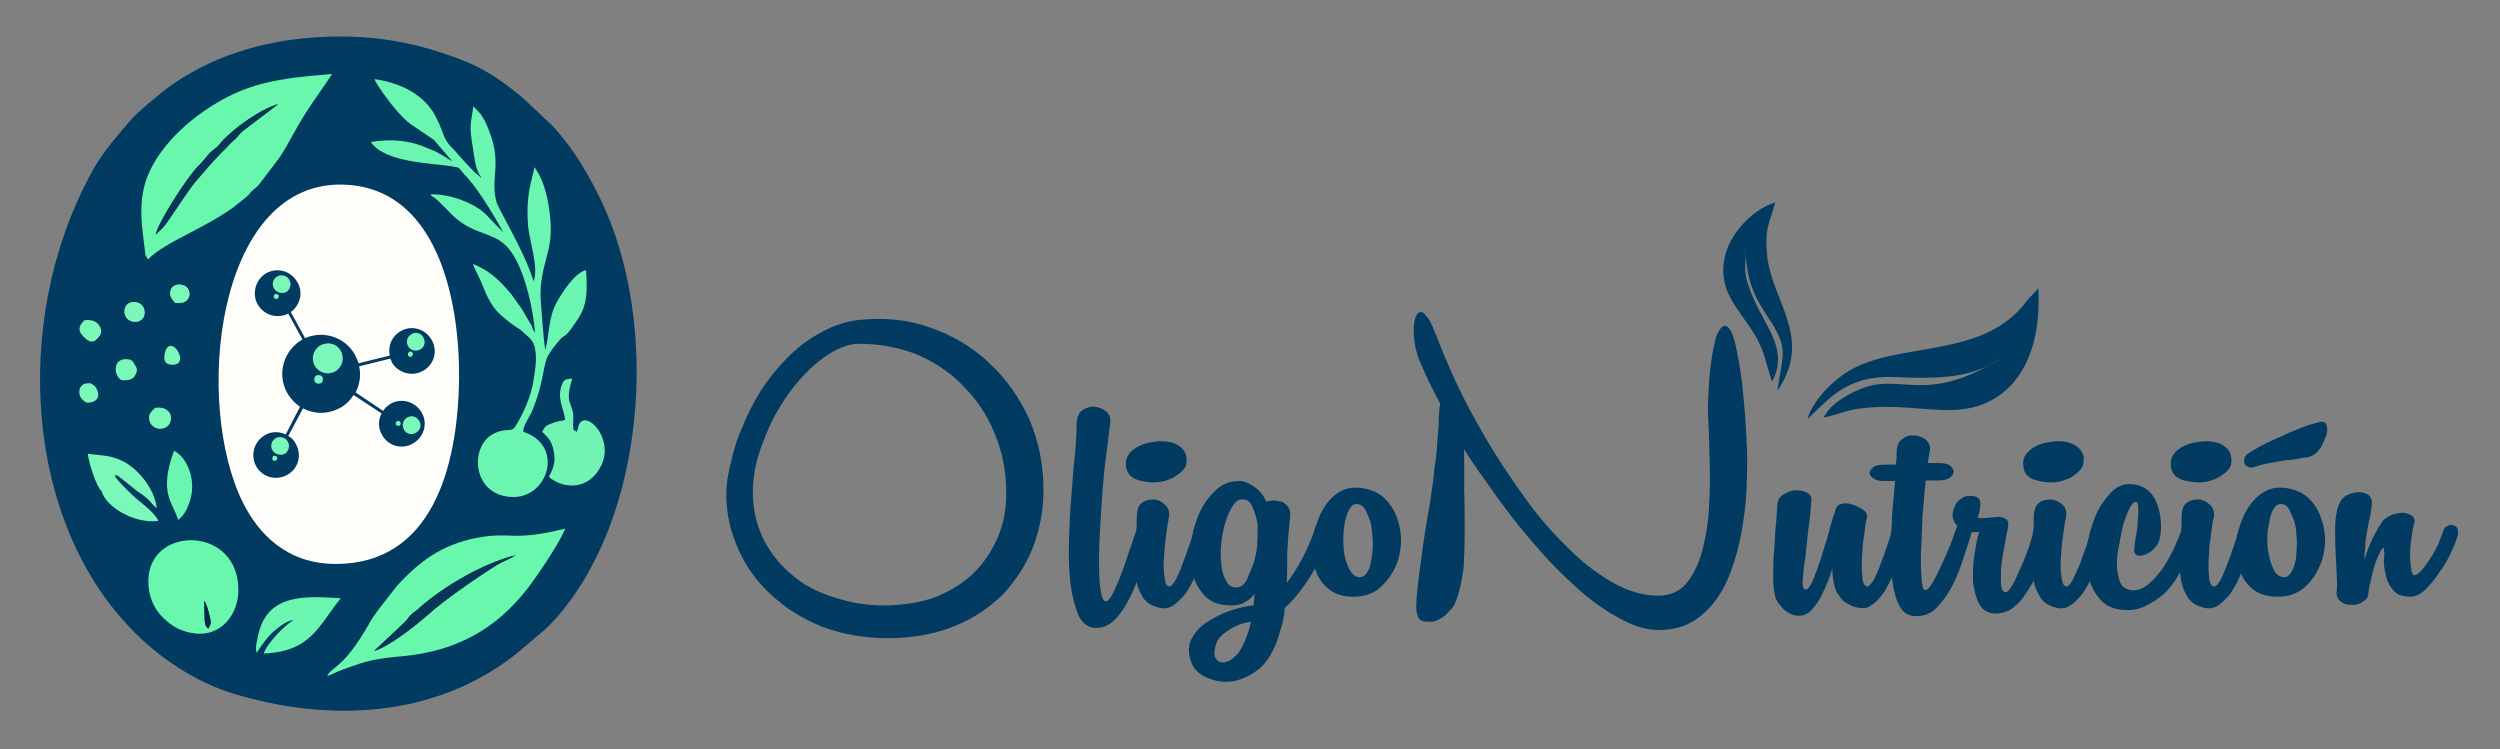 <svg xmlns="http://www.w3.org/2000/svg" fill="none" viewBox="0 0 257 77" height="77" width="257">
<rect x="0" y="0" width="257" height="77" fill="#808080" stroke="none"/>
<g clip-path="url(#clip0_1770_3156)">
<path fill="#013B61" d="M31.364 3.921C25.807 4.447 20.618 6.342 16.634 9.5C15.69 10.289 14.222 11.447 13.436 12.342C11.758 14.342 10.396 15.763 9.085 18.342C1.274 33.184 2.532 53.763 13.855 65.026C16.581 67.763 20.093 70.079 23.92 71.289C33.828 74.289 44.574 73.816 52.909 67.342L56.159 64.605C65.962 54.868 68.006 34.921 62.292 21.71C61.087 18.974 59.619 16.342 57.784 14.079C57.365 13.553 57.155 13.342 56.788 12.921L53.643 9.974C51.074 7.868 49.292 6.71 45.78 5.553C41.114 3.974 36.711 3.447 31.364 3.921Z" clip-rule="evenodd" fill-rule="evenodd"></path>
<path fill="#013B61" d="M15.218 26.658L15.008 26.342C15.008 26.307 14.991 26.272 14.956 26.237L14.746 24.553C14.275 21.026 14.432 18.553 16.581 15.605C17.734 14.026 19.202 12.658 20.932 11.447C25.178 8.5 28.428 8.079 34.142 7.605C32.937 9.447 31.521 11.289 30.368 13.395C29.844 14.342 29.11 15.71 28.586 16.395L26.541 19.079C25.335 20.079 25.86 19.816 25.335 20.237L24.025 21.289C20.827 23.605 17.053 24.816 15.218 26.658ZM49.135 17.974L49.449 18.289V18.237C49.449 18.184 49.292 17.921 49.239 17.868C48.82 17.026 48.768 16.131 48.61 15.184C48.243 12.974 48.348 12.974 48.663 10.921L49.397 11.71C49.659 12.132 49.764 12.237 49.973 12.71C51.808 16.763 50.34 18.026 51.022 20.71C51.179 21.447 53.905 25.763 54.849 28.921C55.425 27.553 54.377 24.605 54.272 23.079C54.115 20.553 54.377 19.5 54.953 17.184L55.215 17.605C55.844 18.553 56.264 20.131 56.421 21.289C56.683 22.974 56.736 24.5 56.264 26.131C55.844 27.763 55.478 29.079 55.582 30.816C55.687 32.184 55.845 34.658 56.054 35.974C56.526 34.289 56.316 32.711 57.26 31.026C57.941 29.816 59.147 28.026 60.248 27.763C60.353 29.605 60.458 31.184 59.462 32.711C57.889 35.132 58.151 34.184 57.47 35.026C57.26 35.289 57.05 35.5 56.788 35.868C56.212 36.711 56.212 36.711 55.949 37.816C55.635 39.5 55.32 40.816 54.639 42.395C54.324 43.079 53.748 43.763 53.8 44.395C58.256 45.816 56.212 51.816 52.018 51.026C48.61 50.447 48.401 46.132 50.445 44.763C51.965 43.816 52.49 44.553 52.961 43.868C53.8 42.5 54.586 40.816 54.849 39.079C55.006 38.079 55.215 36.974 55.006 35.868C54.849 34.868 54.219 34.605 53.538 33.921C52.647 33.395 52.175 32.974 51.494 32.395C50.55 31.553 50.026 30.447 49.554 29.184C49.239 28.447 48.768 27.605 48.61 27.131C49.135 27.342 49.659 27.605 50.131 27.921C51.127 28.605 51.808 29.342 52.594 30.289L53.643 31.763L54.691 33.553C54.691 33.658 54.744 33.711 54.796 33.868L55.006 34.237C54.796 31.553 53.748 26.605 51.756 25.026C51.231 24.553 50.498 24.289 49.711 23.974C46.723 22.974 46.304 21.658 44.679 20.342C44.312 20.026 44.522 20.395 44.26 19.974C46.304 19.921 49.03 20.921 50.236 22.342L51.703 23.868C51.284 22.921 49.135 19.447 48.243 18.5C48.034 18.184 47.824 18.079 47.51 17.658C47.09 17.131 47.195 17.237 46.304 17.079C44.522 16.763 39.594 16.763 38.126 14.605C39.594 14.342 41.272 14.342 42.844 14.816C43.368 14.974 44.207 15.342 44.731 15.553C45.465 15.921 45.885 16.237 46.514 16.605L44.626 14.395L42.215 12.763C41.272 12.079 40.013 10.5 39.332 9.5C39.017 9.026 38.703 8.658 38.493 8.132C41.114 8.5 43.683 9.71 44.836 12.079C45.78 13.921 45.413 14.184 46.671 15.395C47.038 15.816 48.873 17.921 49.135 17.974ZM9.609 27.026C9.924 26.71 10.029 26.395 10.71 26.5C11.129 26.553 11.444 26.921 11.654 27.289C11.601 29.131 9.557 28.763 9.609 27.026Z" clip-rule="evenodd" fill-rule="evenodd"></path>
<path fill="#7AF7B9" d="M12.807 32.132C12.702 30.658 14.746 30.763 14.851 31.974C15.008 33.447 12.912 33.395 12.807 32.132ZM9.766 35.026C9.504 35.132 9.609 35.132 9.19 35.079L8.928 34.921C8.089 34.237 7.879 33.711 8.666 32.921C9.504 32.816 10.028 33.079 10.291 33.605C10.658 34.342 10.081 34.711 9.766 35.026ZM13.383 36.974L13.646 37.132C13.855 37.605 14.327 37.868 13.908 38.553C13.698 39.026 13.174 39.132 12.492 39.079C11.601 38.605 11.549 36.553 13.383 36.974Z" clip-rule="evenodd" fill-rule="evenodd"></path>
<path fill="#013B61" d="M59.304 44.395L59.357 44.184C59.357 44.184 59.409 44.132 59.409 44.079C59.462 43.921 59.409 43.868 59.514 43.658C60.248 42.079 63.078 44.974 61.873 47.711C60.72 50.342 58.046 50.395 56.421 49.026C56.788 48.289 57.155 47.658 56.945 46.5C56.84 45.868 56.631 45.289 56.211 44.868L55.74 44.395C56.002 43.868 56.106 43.763 56.631 43.553C57.26 43.289 57.836 43.237 57.889 43.237C57.889 43.237 57.941 43.184 57.994 43.184C58.029 43.184 58.064 43.167 58.099 43.132C57.941 41.921 57.207 40.921 57.784 39.5C57.994 38.974 58.151 38.974 58.832 38.921C57.941 41.763 58.99 41.237 58.937 43.132C58.937 43.342 58.885 43.816 58.937 43.974C59.042 44.5 58.832 44.026 59.304 44.395ZM34.928 18.974C44.993 18.974 47.247 30.921 47.195 38.816C47.09 48.342 44.259 57.974 34.509 57.974C29.529 57.974 26.593 54.921 24.968 51.658C19.936 41.553 22.138 19.026 34.928 18.974Z" clip-rule="evenodd" fill-rule="evenodd"></path>
<path fill="#7AF7B9" d="M9.295 39.395L9.714 39.658C10.448 40.553 10.133 41.447 8.875 41.395C8.404 41.079 8.037 40.816 8.194 39.921C8.508 39.5 8.561 39.395 9.295 39.395ZM15.952 41.921C17.892 41.658 17.997 43.658 16.843 44.026C16.162 44.237 15.638 43.868 15.428 43.447C15.114 42.605 15.533 42.342 15.952 41.921Z" clip-rule="evenodd" fill-rule="evenodd"></path>
<path fill="#013B61" d="M12.912 47.553C13.488 47.921 13.803 48.184 14.17 48.553C15.113 49.5 15.952 50.816 16.109 52.237C15.375 51.658 15.638 51.5 14.117 50.5L12.073 48.868C11.863 48.974 11.653 48.605 11.916 49.132C12.545 49.868 13.436 50.763 14.117 51.342C14.694 51.816 16.057 52.868 16.267 53.553C13.646 53.868 10.815 51.974 10.448 50.5C9.871 49.974 9.137 47.605 9.032 46.658C10.762 46.868 11.391 46.763 12.912 47.553ZM17.892 46.342C19.202 46.974 20.355 49.447 19.412 51.816C19.202 52.447 18.835 53.079 18.311 53.447C17.787 51.658 16.267 50.711 17.892 46.342ZM33.566 69.5C34.195 68.395 35.295 68.763 37.916 64.079C38.179 63.658 38.598 63.026 38.913 62.658L40.8 60.237C43.106 57.658 45.413 55.974 48.977 55.289C52.647 54.605 52.489 55.711 58.099 54.342C57.574 55.763 55.268 59.132 54.272 60.447C51.022 64.658 46.933 66.921 41.429 67.447C38.598 67.71 37.812 67.868 35.243 68.816C34.614 69.026 34.195 69.289 33.566 69.5Z" clip-rule="evenodd" fill-rule="evenodd"></path>
<path fill="#013B61" d="M15.271 60.237C14.746 54.079 24.235 53.816 24.497 60.342C24.654 63.132 22.662 65.605 19.779 65.079C18.73 64.921 17.787 64.447 17.053 63.763C16.109 62.974 15.376 61.763 15.271 60.237Z" clip-rule="evenodd" fill-rule="evenodd"></path>
<path fill="#7AF7B9" d="M17.997 31.132C17.734 30.763 17.315 30.447 17.577 29.763C17.734 29.342 18.259 29.132 18.888 29.342C19.779 29.658 19.779 31.395 17.997 31.132Z" clip-rule="evenodd" fill-rule="evenodd"></path>
<path fill="#013B61" d="M27.118 67.184C27.38 66.237 29.267 64.237 30.158 63.763C29.424 63.763 28.428 64.658 28.009 65.026C27.537 65.447 26.751 66.447 26.436 67.079C26.436 67.079 26.279 67.079 26.331 66.447C26.331 66.237 26.436 65.816 26.489 65.553C27.328 60.921 31.416 61.289 35.033 61.5C32.727 64.342 31.993 66.974 27.118 67.184Z" clip-rule="evenodd" fill-rule="evenodd"></path>
<path fill="#FEFDF9" d="M34.928 18.974C22.138 19.026 19.936 41.553 24.968 51.658C26.593 54.921 29.529 57.974 34.509 57.974C44.259 57.974 47.09 48.342 47.195 38.816C47.247 30.921 44.993 18.974 34.928 18.974Z" clip-rule="evenodd" fill-rule="evenodd"></path>
<path fill="#69F7AE" d="M15.218 26.658C17.053 24.816 20.827 23.605 24.025 21.289L25.335 20.237C25.86 19.816 25.335 20.079 26.541 19.079L28.586 16.395C29.11 15.71 29.844 14.342 30.368 13.395C31.521 11.289 32.937 9.447 34.142 7.605C28.428 8.079 25.178 8.5 20.932 11.447C19.202 12.658 17.734 14.026 16.581 15.605C14.432 18.553 14.275 21.026 14.746 24.553L14.956 26.237C14.991 26.272 15.008 26.307 15.008 26.342L15.218 26.658ZM16.005 24.131C16.267 22.816 19.202 18.289 20.355 17.131C21.037 16.5 21.247 15.974 21.876 15.447C22.243 15.184 22.452 15.026 22.714 14.658C23.92 13.237 26.856 11.184 28.586 10.71L24.916 13.5C24.654 13.71 24.444 14.079 24.182 14.289C23.868 14.605 23.658 14.763 23.343 15.132L22.714 15.763C21.509 16.974 21.089 17.605 20.198 18.553C19.307 19.605 17.367 22.71 16.843 23.289C16.529 23.658 16.267 23.816 16.005 24.131ZM33.618 69.5C34.195 69.342 34.614 69.026 35.295 68.816C37.812 67.868 38.65 67.71 41.481 67.447C46.933 66.921 51.022 64.658 54.272 60.447C55.268 59.132 57.574 55.763 58.099 54.342C52.542 55.711 52.699 54.605 49.03 55.289C45.465 55.974 43.159 57.658 40.8 60.237L38.913 62.658C38.65 63.026 38.179 63.658 37.969 64.079C35.295 68.763 34.247 68.395 33.618 69.5ZM38.493 66.921L41.586 63.974C42.005 63.605 42.005 63.447 42.32 63.132C42.634 62.868 42.844 62.816 43.159 62.447C45.517 60.395 49.554 57.921 53.014 57.079C52.542 57.395 51.756 57.711 51.074 58.079C48.977 59.395 45.622 61.711 43.945 63.237C42.634 64.395 40.013 66.447 38.493 66.921Z" clip-rule="evenodd" fill-rule="evenodd"></path>
<path fill="#69F7AE" d="M15.271 60.237C15.376 61.763 16.109 62.974 17.053 63.763C17.787 64.447 18.73 64.921 19.779 65.079C22.662 65.605 24.654 63.132 24.497 60.342C24.235 53.816 14.746 54.079 15.271 60.237ZM20.985 61.763C21.247 62.079 21.404 62.763 21.509 63.184C21.666 63.816 21.771 64.132 21.404 64.605C20.88 64.29 21.089 63.289 20.985 61.763Z" clip-rule="evenodd" fill-rule="evenodd"></path>
<path fill="#6AF6B1" d="M52.961 43.868C52.49 44.553 51.965 43.816 50.445 44.763C48.401 46.132 48.61 50.447 52.018 51.026C56.212 51.816 58.256 45.816 53.8 44.395C53.748 43.763 54.324 43.079 54.639 42.395C55.32 40.816 55.635 39.5 55.949 37.816C56.212 36.711 56.212 36.711 56.788 35.868C57.05 35.5 57.26 35.289 57.47 35.026C58.151 34.184 57.889 35.132 59.462 32.711C60.458 31.184 60.353 29.605 60.248 27.763C59.147 28.026 57.941 29.816 57.26 31.026C56.316 32.711 56.526 34.289 56.054 35.974C55.845 34.658 55.687 32.184 55.583 30.816C55.478 29.079 55.844 27.763 56.264 26.132C56.736 24.5 56.683 22.974 56.421 21.29C56.264 20.132 55.844 18.553 55.215 17.605L54.953 17.184C54.377 19.5 54.115 20.553 54.272 23.079C54.377 24.605 55.425 27.553 54.849 28.921C53.905 25.763 51.179 21.447 51.022 20.71C50.34 18.026 51.808 16.763 49.973 12.71C49.764 12.237 49.659 12.132 49.397 11.71L48.663 10.921C48.348 12.974 48.243 12.974 48.61 15.184C48.768 16.132 48.82 17.026 49.239 17.868C49.292 17.921 49.449 18.184 49.449 18.237V18.29L49.135 17.974C48.873 17.921 47.038 15.816 46.671 15.395C45.413 14.184 45.78 13.921 44.836 12.079C43.683 9.711 41.114 8.5 38.493 8.132C38.703 8.658 39.017 9.026 39.332 9.5C40.013 10.5 41.272 12.079 42.215 12.763L44.626 14.395L46.514 16.605C45.885 16.237 45.465 15.921 44.731 15.553C44.207 15.342 43.368 14.974 42.844 14.816C41.272 14.342 39.594 14.342 38.126 14.605C39.594 16.763 44.522 16.763 46.304 17.079C47.195 17.237 47.09 17.132 47.51 17.658C47.824 18.079 48.034 18.184 48.243 18.5C49.135 19.447 51.284 22.921 51.703 23.868L50.236 22.342C49.03 20.921 46.304 19.921 44.26 19.974C44.522 20.395 44.312 20.026 44.679 20.342C46.304 21.658 46.723 22.974 49.711 23.974C50.498 24.29 51.231 24.553 51.756 25.026C53.748 26.605 54.796 31.553 55.006 34.237L54.796 33.868C54.744 33.711 54.691 33.658 54.691 33.553L53.643 31.763L52.594 30.29C51.808 29.342 51.127 28.605 50.131 27.921C49.659 27.605 49.135 27.342 48.61 27.132C48.768 27.605 49.239 28.447 49.554 29.184C50.026 30.447 50.55 31.553 51.494 32.395C52.175 32.974 52.647 33.395 53.538 33.921C54.219 34.605 54.849 34.868 55.006 35.868C55.215 36.974 55.006 38.079 54.849 39.079C54.586 40.816 53.8 42.5 52.961 43.868Z" clip-rule="evenodd" fill-rule="evenodd"></path>
<path fill="#71F3B3" d="M59.304 44.395C58.833 44.026 59.042 44.5 58.938 43.974C58.885 43.816 58.938 43.342 58.938 43.132C58.99 41.237 57.941 41.763 58.833 38.921C58.151 38.974 57.994 38.974 57.784 39.5C57.208 40.921 57.941 41.921 58.099 43.132C58.064 43.167 58.029 43.184 57.994 43.184C57.941 43.184 57.889 43.237 57.889 43.237C57.837 43.237 57.26 43.289 56.631 43.553C56.107 43.763 56.002 43.868 55.74 44.395L56.212 44.868C56.631 45.289 56.841 45.868 56.946 46.5C57.155 47.658 56.788 48.289 56.421 49.026C58.046 50.395 60.72 50.342 61.873 47.711C63.079 44.974 60.248 42.079 59.514 43.658C59.409 43.868 59.462 43.921 59.409 44.079C59.409 44.132 59.357 44.184 59.357 44.184L59.304 44.395Z" clip-rule="evenodd" fill-rule="evenodd"></path>
<path fill="#6AF6B1" d="M27.118 67.184C31.993 66.974 32.727 64.342 35.033 61.5C31.416 61.289 27.328 60.921 26.489 65.553C26.436 65.816 26.331 66.237 26.331 66.447C26.279 67.079 26.436 67.079 26.436 67.079C26.751 66.447 27.537 65.447 28.009 65.026C28.428 64.658 29.424 63.763 30.158 63.763C29.267 64.237 27.38 66.237 27.118 67.184Z" clip-rule="evenodd" fill-rule="evenodd"></path>
<path fill="#083656" d="M38.441 66.921C39.961 66.447 42.634 64.395 43.945 63.237C45.622 61.71 48.977 59.395 51.074 58.079C51.703 57.71 52.489 57.395 53.014 57.079C49.554 57.921 45.465 60.395 43.159 62.447C42.792 62.816 42.582 62.868 42.32 63.132C41.953 63.447 41.953 63.605 41.586 63.974L38.441 66.921Z" clip-rule="evenodd" fill-rule="evenodd"></path>
<path fill="#6AF6B1" d="M17.892 46.342C16.267 50.711 17.787 51.658 18.311 53.447C18.835 53.079 19.202 52.447 19.412 51.816C20.355 49.447 19.202 46.974 17.892 46.342Z" clip-rule="evenodd" fill-rule="evenodd"></path>
<path fill="#083656" d="M16.005 24.131C16.267 23.816 16.529 23.658 16.843 23.289C17.315 22.71 19.255 19.605 20.198 18.553C21.037 17.605 21.509 16.974 22.662 15.763L23.291 15.132C23.606 14.763 23.815 14.605 24.182 14.289C24.392 14.079 24.654 13.71 24.916 13.5L28.586 10.71C26.803 11.184 23.92 13.237 22.715 14.658C22.4 15.026 22.243 15.184 21.876 15.447C21.247 15.974 20.985 16.5 20.303 17.131C19.202 18.289 16.267 22.816 16.005 24.131Z" clip-rule="evenodd" fill-rule="evenodd"></path>
<path fill="#7AF7B9" d="M10.448 50.5C10.815 51.974 13.646 53.868 16.267 53.553C16.057 52.868 14.694 51.816 14.117 51.342C13.436 50.763 12.545 49.868 11.916 49.132C11.653 48.605 11.863 48.974 12.073 48.868L14.117 50.5C15.638 51.5 15.375 51.658 16.109 52.237C15.952 50.816 15.113 49.5 14.17 48.553C13.803 48.184 13.488 47.921 12.912 47.553C11.391 46.763 10.762 46.868 9.032 46.658C9.137 47.605 9.871 49.974 10.448 50.5ZM12.807 32.132C12.912 33.395 15.008 33.447 14.851 31.974C14.746 30.763 12.702 30.658 12.807 32.132ZM17.997 31.132C19.779 31.395 19.779 29.658 18.888 29.342C18.259 29.132 17.734 29.342 17.577 29.763C17.315 30.447 17.734 30.763 17.997 31.132Z" clip-rule="evenodd" fill-rule="evenodd"></path>
<path fill="#7AF7B9" d="M16.948 36.289C16.843 36.868 16.791 37.447 17.682 37.5C19.726 37.553 17.472 34.079 16.948 36.289Z" clip-rule="evenodd" fill-rule="evenodd"></path>
<path fill="#012B44" d="M20.985 61.763C21.09 63.289 20.88 64.289 21.404 64.605C21.771 64.132 21.666 63.816 21.509 63.184C21.404 62.763 21.247 62.079 20.985 61.763Z" clip-rule="evenodd" fill-rule="evenodd"></path>
<path fill="#013B61" d="M42.425 45.605C41.324 46.237 39.909 45.868 39.279 44.711C38.86 44.026 38.86 43.184 39.227 42.5L36.344 40.605C36.029 41.132 35.558 41.605 34.981 41.921C33.723 42.605 32.307 42.605 31.154 41.974L29.634 44.816C29.949 44.974 30.263 45.289 30.42 45.658C31.049 46.763 30.682 48.184 29.529 48.816C28.428 49.447 26.961 49.079 26.331 47.921C25.702 46.816 26.122 45.342 27.275 44.711C27.904 44.342 28.691 44.342 29.372 44.658L30.84 41.816C30.316 41.447 29.844 40.974 29.529 40.395C28.428 38.447 29.162 36.026 31.049 34.921C31.084 34.921 31.102 34.921 31.102 34.921L29.634 32.237C28.481 32.816 27.118 32.395 26.489 31.289C25.86 30.184 26.279 28.71 27.38 28.079C28.533 27.447 29.948 27.868 30.578 29.026C31.207 30.079 30.84 31.395 29.896 32.079L31.364 34.763C33.251 33.921 35.505 34.658 36.501 36.5C36.641 36.781 36.763 37.061 36.868 37.342L40.066 36.553C39.856 35.553 40.276 34.553 41.219 34.026C42.32 33.395 43.735 33.816 44.364 34.921C45.046 36.079 44.627 37.5 43.473 38.132C42.372 38.763 40.904 38.342 40.276 37.237C40.24 37.096 40.188 36.974 40.118 36.868L36.921 37.658C37.13 38.605 36.973 39.553 36.554 40.342L39.384 42.237C39.559 41.956 39.821 41.711 40.171 41.5C41.272 40.868 42.739 41.289 43.368 42.447C43.997 43.553 43.578 44.974 42.425 45.605Z" clip-rule="evenodd" fill-rule="evenodd"></path>
<path fill="#7AF7B9" d="M42.739 44.5C42.32 44.763 41.743 44.605 41.534 44.184C41.272 43.711 41.429 43.184 41.848 42.921C42.32 42.658 42.844 42.816 43.106 43.289C43.368 43.711 43.211 44.237 42.739 44.5ZM41.062 43.763C40.957 43.816 40.8 43.763 40.695 43.658C40.642 43.553 40.695 43.395 40.8 43.289C40.957 43.237 41.114 43.289 41.167 43.395C41.219 43.553 41.167 43.711 41.062 43.763ZM28.533 28.395C28.061 28.658 27.904 29.237 28.166 29.658C28.428 30.079 28.953 30.237 29.424 30.026C29.844 29.763 30.001 29.184 29.739 28.763C29.529 28.342 28.953 28.184 28.533 28.395Z" clip-rule="evenodd" fill-rule="evenodd"></path>
<path fill="#7AF7B9" d="M28.271 30.237C28.114 30.342 28.114 30.5 28.166 30.605C28.218 30.71 28.376 30.763 28.533 30.71C28.638 30.658 28.69 30.5 28.638 30.342C28.533 30.237 28.376 30.184 28.271 30.237ZM42.32 34.342C41.848 34.605 41.691 35.132 41.953 35.605C42.215 36.026 42.739 36.184 43.211 35.921C43.63 35.711 43.788 35.132 43.526 34.711C43.316 34.237 42.739 34.079 42.32 34.342Z" clip-rule="evenodd" fill-rule="evenodd"></path>
<path fill="#7AF7B9" d="M42.058 36.184C41.953 36.237 41.901 36.395 41.953 36.553C42.005 36.658 42.215 36.71 42.32 36.658C42.425 36.553 42.477 36.395 42.425 36.289C42.372 36.132 42.163 36.079 42.058 36.184ZM32.936 35.5C32.203 35.921 31.94 36.868 32.36 37.605C32.779 38.342 33.723 38.605 34.457 38.184C35.191 37.763 35.453 36.816 35.033 36.079C34.666 35.342 33.723 35.079 32.936 35.5Z" clip-rule="evenodd" fill-rule="evenodd"></path>
<path fill="#7AF7B9" d="M32.517 38.605C32.308 38.711 32.255 39.026 32.36 39.237C32.465 39.447 32.727 39.5 32.989 39.395C33.199 39.289 33.251 38.974 33.146 38.763C33.041 38.553 32.727 38.5 32.517 38.605ZM28.376 45.026C27.904 45.289 27.747 45.868 28.009 46.289C28.271 46.711 28.795 46.868 29.267 46.658C29.686 46.395 29.844 45.816 29.582 45.395C29.372 44.974 28.795 44.816 28.376 45.026Z" clip-rule="evenodd" fill-rule="evenodd"></path>
<path fill="#7AF7B9" d="M28.114 46.868C28.009 46.974 27.957 47.132 28.009 47.237C28.061 47.395 28.219 47.395 28.376 47.342C28.481 47.289 28.533 47.132 28.481 46.974C28.376 46.868 28.219 46.816 28.114 46.868Z" clip-rule="evenodd" fill-rule="evenodd"></path>
<path fill="#013B61" d="M185.796 43.079C187.998 41.079 189.78 38.553 194.76 38.763C199.373 38.974 202.833 38.868 205.821 36.763C197.801 41.816 195.389 38.132 191.038 40.079C189.518 40.763 188.155 41.605 187.474 42.921C188.627 42.711 189.78 42.184 190.986 42.026C195.966 41.289 200.002 42.921 203.567 41.658C207.866 40.132 209.858 35.605 209.543 29.658L208.442 30.816C204.039 36.974 195.285 35.026 190.042 38.132C188.417 39.132 186.373 41.132 185.796 43.079Z" clip-rule="evenodd" fill-rule="evenodd"></path>
<path fill="#013B61" d="M182.179 39.237C184.067 35.553 181.026 33.395 179.663 29.132C179.139 27.5 179.611 26.553 179.401 25.342C179.558 28.868 180.24 30.342 181.812 32.711C183.962 35.868 183.228 36.553 182.704 40.184C186.478 34.711 182.075 30.921 181.655 26.184C181.393 23.342 181.917 22.974 182.494 20.816C180.083 21.447 175.994 25.237 177.461 29.658C177.986 31.184 179.453 32.921 180.187 34.079C181.498 36.184 181.393 37.026 182.179 39.237ZM88.031 32.921C90.705 32.605 93.221 32.816 95.58 33.658C97.886 34.447 99.931 35.658 101.661 37.289C103.443 38.921 104.753 40.816 105.802 43.079C106.78 45.36 107.27 47.781 107.27 50.342C107.27 52.447 106.903 54.342 106.221 56.184C105.487 58.079 104.439 59.658 103.076 61.132C101.661 62.5 100.036 63.605 98.044 64.395C96.052 65.184 93.797 65.605 91.229 65.605C88.817 65.605 86.563 65.184 84.571 64.447C82.544 63.64 80.797 62.553 79.329 61.184C77.862 59.868 76.708 58.289 75.922 56.5C75.083 54.658 74.664 52.816 74.664 50.763C74.664 49.816 74.821 48.763 75.136 47.553C75.398 46.342 75.765 45.079 76.341 43.868C76.813 42.605 77.495 41.342 78.228 40.132C79.015 38.921 79.906 37.816 80.954 36.763C81.898 35.816 82.999 34.921 84.204 34.289C85.358 33.605 86.616 33.132 88.031 32.921ZM103.443 50.711C103.443 48.553 103.076 46.553 102.29 44.658C101.556 42.816 100.507 41.184 99.144 39.816C97.834 38.395 96.261 37.342 94.427 36.5C92.592 35.763 90.547 35.342 88.346 35.342C87.192 35.342 85.987 35.816 84.676 36.763C83.418 37.658 82.212 38.921 81.112 40.395C80.063 41.868 79.12 43.553 78.49 45.342C77.757 47.132 77.39 48.886 77.39 50.605C77.39 52.447 77.809 54.079 78.543 55.553C79.329 57.026 80.325 58.237 81.583 59.237C82.789 60.237 84.257 60.974 85.882 61.447C87.454 61.974 89.132 62.237 90.809 62.237C92.697 62.237 94.427 61.974 95.999 61.447C97.572 60.816 98.83 60.079 99.983 59.026C101.032 58.009 101.87 56.798 102.499 55.395C103.128 54.026 103.443 52.447 103.443 50.711Z" clip-rule="evenodd" fill-rule="evenodd"></path>
<path fill="#013B61" d="M110.677 43.711C110.677 42.974 110.834 42.5 111.254 42.184C111.673 41.921 112.04 41.763 112.564 41.816C112.984 41.868 113.403 42.026 113.77 42.342C114.084 42.658 114.189 42.974 114.137 43.5C114.084 43.868 113.98 44.553 113.875 45.605C113.717 46.658 113.56 47.868 113.455 49.184C113.298 50.605 113.246 51.974 113.141 53.5C113.036 54.974 112.984 56.307 112.984 57.5C112.984 58.763 112.984 59.816 113.141 60.605C113.246 61.395 113.403 61.816 113.718 61.816C113.875 61.816 114.189 61.5 114.504 60.816C114.818 60.132 115.133 59.395 115.447 58.553C115.709 57.711 116.024 56.868 116.286 56.079C116.548 55.342 116.705 54.763 116.81 54.553C116.845 54.272 116.985 54.096 117.23 54.026C117.439 53.921 117.597 53.868 117.859 53.921C118.016 53.974 118.173 54.079 118.331 54.237C118.488 54.395 118.488 54.658 118.383 54.921C118.173 55.5 117.964 56.342 117.649 57.447C117.335 58.5 116.968 59.605 116.548 60.605C116.076 61.658 115.552 62.605 114.923 63.342C114.294 64.132 113.56 64.553 112.669 64.553C111.883 64.553 111.306 64.132 110.887 63.289C110.52 62.395 110.205 61.289 110.048 59.974C109.891 58.711 109.838 57.184 109.891 55.605C109.943 53.974 109.996 52.395 110.153 50.816C110.258 49.289 110.363 47.921 110.52 46.605C110.625 45.342 110.677 44.395 110.677 43.711Z" clip-rule="evenodd" fill-rule="evenodd"></path>
<path fill="#013B61" d="M116.863 53.184C116.863 52.447 117.02 51.921 117.439 51.658C117.806 51.395 118.173 51.342 118.645 51.342C119.117 51.395 119.484 51.605 119.798 51.921C120.113 52.237 120.27 52.658 120.165 53.184C120.06 53.711 119.956 54.395 119.851 55.184C119.746 55.974 119.693 56.763 119.641 57.5C119.589 58.289 119.641 58.921 119.746 59.447C119.746 59.974 119.955 60.289 120.218 60.289C120.375 60.289 120.637 60.026 120.899 59.553C121.109 59.079 121.371 58.553 121.581 57.921C121.825 57.289 122.052 56.658 122.262 56.026C122.524 55.395 122.629 54.921 122.681 54.605C122.786 54.289 122.891 54.079 123.101 53.974C123.363 53.868 123.52 53.816 123.73 53.868C123.94 53.921 124.097 54.079 124.254 54.237C124.359 54.395 124.359 54.658 124.306 54.921C124.254 55.079 124.149 55.395 124.044 55.921C123.887 56.395 123.73 56.974 123.468 57.553C123.258 58.132 123.048 58.763 122.786 59.395C122.472 60.079 122.157 60.605 121.79 61.132C121.371 61.605 120.952 62.026 120.532 62.289C120.06 62.553 119.589 62.605 119.064 62.447C118.226 62.237 117.649 61.816 117.334 61.132C116.967 60.5 116.758 59.711 116.705 58.868C116.653 58.026 116.653 57.132 116.705 56.079C116.81 55.079 116.863 54.079 116.863 53.184ZM121.948 46.974C122 47.289 122 47.605 121.895 47.921C121.738 48.237 121.528 48.447 121.266 48.658C120.951 48.868 120.637 49.132 120.322 49.237C119.956 49.395 119.589 49.5 119.169 49.553C118.435 49.658 117.701 49.553 116.968 49.342C116.286 49.132 115.867 48.658 115.762 48.026C115.657 47.342 115.867 46.816 116.338 46.342C116.915 45.868 117.597 45.553 118.488 45.447C119.326 45.289 120.113 45.342 120.794 45.605C121.476 45.921 121.895 46.395 121.948 46.974Z" clip-rule="evenodd" fill-rule="evenodd"></path>
<path fill="#013B61" d="M132.641 52.974C132.484 54.447 132.379 55.711 132.327 56.868C132.327 57.974 132.327 58.974 132.274 59.921C133.375 58.5 134.319 56.763 135.105 54.605C135.158 54.289 135.315 54.079 135.525 53.974C135.734 53.868 135.891 53.868 136.101 53.921C136.311 53.974 136.416 54.079 136.573 54.289C136.678 54.447 136.678 54.711 136.573 55.026C136.049 56.763 135.367 58.237 134.581 59.447C133.795 60.658 132.956 61.711 132.065 62.5C132.065 63.026 131.96 63.447 131.855 63.974C131.715 64.465 131.575 64.956 131.436 65.447C130.964 66.921 130.282 68.026 129.444 68.763C128.553 69.447 127.661 69.868 126.77 70.026C125.827 70.184 124.988 70.026 124.202 69.71C123.398 69.395 122.856 68.939 122.576 68.342C122.157 67.395 122.105 66.553 122.419 65.816C122.786 65.079 123.31 64.447 124.044 63.974C124.831 63.447 125.617 63.079 126.508 62.763C127.452 62.447 128.186 62.289 128.867 62.237L128.972 61.026C128.762 61.342 128.448 61.658 128.028 61.868C127.661 62.132 127.137 62.237 126.508 62.237C125.355 62.237 124.516 61.921 123.887 61.289C123.258 60.658 122.839 59.868 122.576 58.921C122.367 57.974 122.332 56.939 122.472 55.816C122.577 54.711 122.891 53.658 123.31 52.711C123.73 51.763 124.306 51.026 124.988 50.395C125.617 49.763 126.456 49.447 127.347 49.447C127.871 49.447 128.395 49.658 128.919 50.026C129.496 50.395 129.915 50.974 130.178 51.553C130.492 51.5 130.754 51.447 131.069 51.447C131.331 51.5 131.593 51.553 131.855 51.605C132.065 51.763 132.327 51.921 132.432 52.132C132.589 52.342 132.641 52.658 132.641 52.974ZM128.657 58.447C128.972 57.763 129.129 56.974 129.234 56.184C129.286 55.342 129.286 54.605 129.286 53.921C129.182 53.237 128.972 52.605 128.762 52.132C128.553 51.605 128.238 51.342 127.871 51.342C127.452 51.289 127.137 51.447 126.823 51.868C126.508 52.289 126.246 52.868 126.036 53.5C125.827 54.184 125.617 54.974 125.565 55.711C125.46 56.553 125.46 57.289 125.565 57.974C125.565 58.658 125.774 59.237 126.036 59.658C126.246 60.184 126.613 60.395 127.137 60.395C127.347 60.395 127.557 60.289 127.714 60.184C127.871 60.026 128.028 59.921 128.133 59.658C128.238 59.5 128.343 59.289 128.395 59.026C128.5 58.816 128.605 58.605 128.657 58.447ZM128.605 63.921C127.714 64.026 126.927 64.342 126.194 64.868C125.46 65.29 124.988 65.921 124.883 66.763C124.778 67.29 124.866 67.658 125.145 67.868C125.355 68.079 125.669 68.184 126.089 68.026C126.508 67.921 126.875 67.605 127.347 67.079C127.766 66.447 128.133 65.658 128.448 64.553L128.605 63.921Z" clip-rule="evenodd" fill-rule="evenodd"></path>
<path fill="#013B61" d="M139.142 61.342C138.041 61.342 137.202 61.079 136.521 60.5C135.839 59.921 135.42 59.237 135.158 58.395C134.895 57.5 134.791 56.605 134.895 55.658C135.053 54.658 135.315 53.763 135.734 52.868C136.101 52.079 136.625 51.395 137.254 50.868C137.936 50.342 138.722 50.079 139.613 50.132C140.627 50.202 141.483 50.517 142.182 51.079C142.811 51.658 143.283 52.342 143.597 53.184C143.912 54.079 144.069 54.921 144.017 55.868C143.964 56.816 143.755 57.71 143.335 58.5C142.916 59.307 142.374 59.991 141.71 60.553C141.011 61.079 140.155 61.342 139.142 61.342ZM139.718 59.342C140.033 59.342 140.347 59.184 140.557 58.816C140.767 58.5 140.924 58.079 140.976 57.5C141.081 56.921 141.134 56.342 141.134 55.658C141.081 55.026 141.029 54.395 140.924 53.816C140.767 53.237 140.557 52.816 140.347 52.395C140.085 51.974 139.771 51.816 139.456 51.816C139.142 51.816 138.932 51.974 138.722 52.342C138.512 52.71 138.355 53.184 138.25 53.71C138.146 54.237 138.093 54.816 138.093 55.447C138.093 56.132 138.146 56.71 138.25 57.237C138.408 57.816 138.565 58.289 138.827 58.71C139.037 59.079 139.351 59.289 139.718 59.342ZM170.489 61.237C171.643 61.237 172.586 60.816 173.268 60.079C173.932 59.307 174.456 58.325 174.84 57.132C175.207 55.921 175.469 54.553 175.627 53.079C175.731 51.553 175.784 50.132 175.784 48.71C175.731 47.237 175.731 45.921 175.679 44.71C175.627 43.5 175.574 42.553 175.574 41.868C175.574 41.289 175.627 40.5 175.679 39.605C175.714 38.763 175.801 37.903 175.941 37.026C176.046 36.184 176.203 35.5 176.361 34.816C176.57 34.184 176.797 33.781 177.042 33.605C177.356 33.342 177.671 33.553 177.933 34.026C178.195 34.553 178.405 35.289 178.562 36.184C178.772 37.132 178.929 38.184 179.086 39.342C179.191 40.5 179.296 41.658 179.401 42.658C179.453 43.763 179.506 44.71 179.558 45.5C179.611 46.342 179.611 46.816 179.611 47.026C179.611 47.816 179.611 48.816 179.558 49.974C179.506 51.184 179.401 52.447 179.191 53.71C178.982 55.026 178.719 56.342 178.3 57.658C177.881 58.974 177.409 60.184 176.727 61.184C176.063 62.237 175.225 63.096 174.211 63.763C173.163 64.447 171.957 64.763 170.489 64.763C169.284 64.763 168.026 64.395 166.767 63.71C165.457 63.026 164.094 62.132 162.836 61.079C161.525 59.921 160.215 58.71 158.957 57.342C157.699 55.921 156.545 54.605 155.444 53.184C154.396 51.816 153.452 50.5 152.614 49.289C151.723 48.079 151.041 47.026 150.517 46.184C150.517 47.553 150.517 48.868 150.517 50.289C150.569 51.658 150.569 53.132 150.569 54.763C150.569 55.974 150.517 57.184 150.464 58.342C150.307 59.553 150.098 60.658 149.678 61.763C149.626 61.868 149.573 62.079 149.416 62.342C149.259 62.553 148.997 62.816 148.787 63.026C148.577 63.289 148.263 63.5 147.948 63.658C147.634 63.868 147.267 63.921 146.9 63.921C146.341 63.921 145.991 63.798 145.851 63.553C145.694 63.237 145.589 62.921 145.589 62.5C145.589 61.921 145.642 61.132 145.747 60.237C145.851 59.342 145.956 58.395 146.114 57.447C146.218 56.447 146.376 55.447 146.533 54.447C146.69 53.447 146.847 52.553 147.005 51.71C147.11 50.868 147.214 50.132 147.319 49.553C147.372 48.974 147.424 48.605 147.424 48.447C147.581 47.289 147.739 46.342 147.739 45.553C147.808 44.781 147.861 44.149 147.896 43.658C147.896 43.184 147.896 42.71 147.948 42.395C147.948 42.079 148.001 41.763 148.053 41.5C147.267 40.026 146.585 38.658 146.114 37.5C145.589 36.395 145.327 35.184 145.327 33.921C145.327 33.237 145.432 32.763 145.589 32.447C145.694 32.184 145.904 32.079 146.061 32.079C146.218 32.079 146.376 32.132 146.533 32.395C146.743 32.605 146.9 32.816 147.057 33.079C147.162 33.395 147.319 33.658 147.424 33.974C147.529 34.289 147.634 34.447 147.686 34.553C148.175 35.886 148.839 37.465 149.678 39.289C150.517 41.132 151.565 43.026 152.719 45.026C153.872 46.974 155.13 48.921 156.545 50.868C157.908 52.816 159.376 54.553 160.949 56.079C162.469 57.658 164.042 58.868 165.667 59.816C167.292 60.763 168.917 61.237 170.489 61.237ZM182.703 52.026C182.703 51.553 182.861 51.132 183.28 50.868C183.647 50.658 184.066 50.447 184.486 50.395C184.958 50.395 185.324 50.447 185.691 50.605C186.058 50.763 186.216 51.026 186.216 51.342C186.163 52.289 186.058 53.342 185.901 54.395C185.796 55.395 185.691 56.395 185.587 57.289C185.429 58.184 185.377 58.974 185.324 59.553C185.272 60.184 185.377 60.553 185.587 60.605C185.691 60.605 185.901 60.553 186.058 60.237C186.216 59.974 186.425 59.605 186.583 59.079C186.792 58.605 186.95 58.079 187.159 57.5C187.369 56.868 187.526 56.237 187.736 55.658C187.893 55.079 188.05 54.5 188.208 53.974C188.365 53.447 188.47 52.974 188.627 52.658C188.679 52.237 188.837 51.921 189.256 51.816C189.571 51.71 189.99 51.71 190.409 51.868C190.829 51.974 191.196 52.184 191.51 52.395C191.825 52.605 191.982 52.868 191.93 53.184C191.772 53.71 191.72 54.395 191.615 55.184C191.458 55.974 191.458 56.763 191.405 57.5C191.353 58.289 191.405 58.921 191.458 59.447C191.51 59.974 191.72 60.289 191.982 60.289C192.139 60.289 192.349 60.026 192.663 59.553C192.873 59.079 193.135 58.553 193.345 57.921C193.59 57.289 193.817 56.658 194.026 56.026C194.236 55.395 194.393 54.921 194.446 54.605C194.498 54.289 194.603 54.079 194.813 53.974C195.075 53.868 195.232 53.816 195.442 53.868C195.704 53.921 195.861 54.079 196.018 54.237C196.123 54.395 196.123 54.658 196.071 54.921C196.018 55.132 195.861 55.605 195.704 56.237C195.442 56.921 195.232 57.658 194.918 58.447C194.603 59.184 194.184 59.974 193.817 60.658C193.345 61.395 192.873 61.921 192.349 62.237C192.034 62.482 191.667 62.57 191.248 62.5C190.829 62.447 190.462 62.395 190.095 62.132C189.675 61.974 189.361 61.71 189.099 61.289C188.784 60.921 188.627 60.5 188.522 59.974C188.417 59.553 188.365 59.026 188.365 58.447C188.103 59.342 187.788 60.079 187.421 60.868C187.107 61.605 186.687 62.184 186.216 62.71C185.901 63.026 185.587 63.237 185.167 63.289C184.748 63.342 184.381 63.237 184.014 63.079C183.595 62.868 183.28 62.605 183.018 62.237C182.703 61.921 182.494 61.5 182.441 61.079C182.336 60.605 182.284 60.026 182.284 59.342C182.284 58.71 182.284 57.921 182.336 57.132C182.389 56.289 182.494 55.447 182.494 54.605C182.599 53.763 182.651 52.868 182.703 52.026Z" clip-rule="evenodd" fill-rule="evenodd"></path>
<path fill="#013B61" d="M194.918 47.763C194.918 47.553 194.918 47.342 194.97 47.132C194.97 46.974 194.97 46.763 194.97 46.658C194.97 45.921 195.127 45.447 195.547 45.132C195.966 44.816 196.333 44.711 196.805 44.763C197.277 44.816 197.643 44.921 198.01 45.237C198.325 45.553 198.482 45.921 198.377 46.395L198.168 47.605H199.216C199.793 47.605 200.212 47.658 200.474 47.868C200.684 48.079 200.841 48.237 200.841 48.5C200.841 48.711 200.684 48.921 200.422 49.132C200.16 49.289 199.793 49.395 199.321 49.395H197.958C197.853 50.447 197.748 51.605 197.643 52.921C197.591 54.237 197.539 55.5 197.486 56.605C197.434 57.816 197.486 58.711 197.539 59.5C197.591 60.289 197.696 60.658 197.906 60.658C198.115 60.658 198.377 60.395 198.692 59.868C199.006 59.307 199.321 58.675 199.635 57.974C199.95 57.289 200.265 56.553 200.527 55.921C200.806 55.219 200.981 54.763 201.051 54.553C201.086 54.272 201.226 54.096 201.47 54.026C201.68 53.921 201.89 53.868 202.099 53.921C202.257 53.974 202.466 54.079 202.571 54.237C202.728 54.395 202.728 54.658 202.623 54.921C202.466 55.5 202.204 56.289 201.89 57.237C201.575 58.184 201.261 59.132 200.789 60.026C200.369 60.921 199.793 61.711 199.164 62.395C198.535 63.079 197.801 63.342 196.962 63.342C196.333 63.342 195.914 63.132 195.547 62.711C195.18 62.237 194.918 61.658 194.76 60.868C194.551 60.184 194.498 59.342 194.393 58.395C194.358 57.447 194.358 56.447 194.393 55.395C194.446 54.395 194.498 53.342 194.551 52.289C194.655 51.289 194.76 50.342 194.813 49.447H193.712C193.24 49.447 192.873 49.395 192.611 49.184C192.349 49.026 192.244 48.868 192.192 48.605C192.192 48.395 192.349 48.237 192.559 48.026C192.768 47.868 193.188 47.763 193.712 47.763H194.918Z" clip-rule="evenodd" fill-rule="evenodd"></path>
<path fill="#013B61" d="M202.414 55.184C202.361 55.395 202.204 55.605 202.047 55.658C201.837 55.816 201.627 55.816 201.418 55.763C201.208 55.711 201.051 55.658 200.946 55.447C200.789 55.342 200.789 55.079 200.946 54.816L201.208 54.079C200.946 53.763 200.789 53.5 200.736 53.132C200.684 52.763 200.789 52.395 200.946 52.079C201.051 51.763 201.26 51.5 201.575 51.289C201.89 51.026 202.204 50.974 202.519 50.974C203.148 50.974 203.515 51.184 203.567 51.605C203.619 52.132 203.515 52.605 203.305 53.184C203.462 53.289 203.777 53.289 204.196 53.237C204.615 53.184 204.982 53.184 205.297 53.132C205.664 53.132 205.978 53.184 206.188 53.342C206.45 53.5 206.503 53.816 206.398 54.395C206.24 54.921 206.188 55.553 206.031 56.289C205.874 57.079 205.769 57.763 205.716 58.447C205.681 59.114 205.681 59.693 205.716 60.184C205.769 60.658 205.926 60.868 206.188 60.868C206.398 60.868 206.607 60.605 206.922 60.079C207.184 59.605 207.446 58.974 207.761 58.289C208.075 57.605 208.337 56.868 208.599 56.184C208.809 55.5 208.966 54.974 209.019 54.605C209.071 54.289 209.228 54.079 209.438 53.974C209.595 53.816 209.805 53.763 210.015 53.763C210.259 53.833 210.434 53.939 210.539 54.079C210.696 54.237 210.749 54.447 210.696 54.763C210.644 54.921 210.591 55.237 210.487 55.711C210.329 56.237 210.224 56.816 209.962 57.395C209.753 58.026 209.543 58.658 209.228 59.342C208.914 60.009 208.547 60.623 208.128 61.184C207.761 61.816 207.237 62.237 206.765 62.605C206.241 62.921 205.664 63.079 205.035 63.079C204.353 63.026 203.777 62.711 203.462 62.079C203.148 61.5 202.938 60.711 202.833 59.868C202.781 59.026 202.833 58.132 202.938 57.184C203.095 56.237 203.252 55.342 203.462 54.658C203.357 54.711 203.148 54.711 203.043 54.711C202.886 54.711 202.728 54.711 202.571 54.711C202.519 54.816 202.466 55.026 202.414 55.184Z" clip-rule="evenodd" fill-rule="evenodd"></path>
<path fill="#013B61" d="M209.071 53.184C209.071 52.447 209.281 51.921 209.648 51.658C210.015 51.395 210.434 51.342 210.854 51.342C211.325 51.395 211.745 51.605 212.059 51.921C212.374 52.237 212.479 52.658 212.374 53.184C212.269 53.711 212.164 54.395 212.059 55.184C211.954 55.974 211.902 56.763 211.85 57.5C211.797 58.289 211.849 58.921 211.954 59.447C212.007 59.974 212.164 60.289 212.426 60.289C212.636 60.289 212.846 60.026 213.108 59.553C213.317 59.079 213.579 58.553 213.842 57.921C214.051 57.289 214.278 56.658 214.523 56.026C214.733 55.395 214.838 54.921 214.89 54.605C214.995 54.289 215.152 54.079 215.362 53.974C215.571 53.868 215.729 53.816 215.991 53.868C216.148 53.921 216.358 54.079 216.463 54.237C216.62 54.395 216.62 54.658 216.515 54.921C216.463 55.079 216.358 55.395 216.253 55.921C216.096 56.395 215.938 56.974 215.729 57.553C215.467 58.132 215.257 58.763 214.995 59.395C214.68 60.079 214.366 60.605 213.999 61.132C213.579 61.605 213.212 62.026 212.741 62.289C212.321 62.553 211.797 62.605 211.273 62.447C210.487 62.237 209.91 61.816 209.595 61.132C209.228 60.5 208.966 59.711 208.966 58.868C208.914 58.026 208.914 57.132 208.966 56.079C209.019 55.079 209.071 54.079 209.071 53.184ZM214.208 46.974C214.208 47.289 214.208 47.605 214.104 47.921C213.946 48.237 213.737 48.447 213.475 48.658C213.212 48.868 212.898 49.132 212.531 49.237C212.164 49.395 211.797 49.5 211.43 49.553C210.644 49.658 209.91 49.553 209.228 49.342C208.495 49.132 208.075 48.658 208.023 48.026C207.865 47.342 208.075 46.816 208.599 46.342C209.124 45.868 209.858 45.553 210.696 45.447C211.535 45.289 212.374 45.342 213.003 45.605C213.684 45.921 214.104 46.395 214.208 46.974Z" clip-rule="evenodd" fill-rule="evenodd"></path>
<path fill="#013B61" d="M222.124 54.763C222.072 55.342 221.914 55.868 221.6 56.237C221.285 56.605 220.918 56.868 220.604 56.974C220.237 57.132 219.922 57.184 219.713 57.079C219.451 56.974 219.346 56.763 219.398 56.395C219.451 56.184 219.451 55.763 219.555 55.237C219.66 54.71 219.765 54.132 219.765 53.553C219.818 53.026 219.818 52.553 219.818 52.132C219.765 51.71 219.713 51.553 219.503 51.605C219.346 51.605 219.136 51.868 218.926 52.237C218.717 52.658 218.507 53.184 218.297 53.816C218.14 54.447 217.983 55.132 217.878 55.868C217.721 56.605 217.616 57.289 217.616 57.974C217.616 58.658 217.721 59.184 217.878 59.658C218.035 60.184 218.35 60.447 218.769 60.605C219.451 60.816 220.132 60.605 220.761 60.132C221.338 59.658 221.914 59.026 222.386 58.342C222.858 57.605 223.277 56.868 223.592 56.132C223.906 55.395 224.116 54.921 224.221 54.605C224.326 54.342 224.431 54.132 224.693 54.079C224.85 53.974 225.007 53.921 225.217 53.974C225.374 54.026 225.531 54.079 225.636 54.237C225.794 54.395 225.794 54.658 225.741 54.921C225.689 55.079 225.584 55.395 225.427 55.921C225.269 56.395 225.06 56.868 224.798 57.5C224.535 58.079 224.221 58.71 223.802 59.342C223.435 59.974 222.963 60.553 222.491 61.026C221.914 61.5 221.338 61.921 220.656 62.237C220.027 62.605 219.241 62.763 218.402 62.71C217.301 62.658 216.463 62.289 215.886 61.605C215.292 60.938 214.89 60.132 214.68 59.184C214.471 58.237 214.471 57.184 214.575 56.079C214.733 55.026 215.047 53.974 215.414 53.026C215.834 52.079 216.358 51.342 216.934 50.71C217.494 50.079 218.158 49.763 218.926 49.763C220.045 49.763 220.901 50.254 221.495 51.237C222.019 52.237 222.229 53.447 222.124 54.763Z" clip-rule="evenodd" fill-rule="evenodd"></path>
<path fill="#013B61" d="M224.273 53.184C224.273 52.447 224.431 51.921 224.85 51.658C225.217 51.395 225.584 51.342 226.056 51.342C226.527 51.395 226.894 51.605 227.209 51.921C227.523 52.237 227.681 52.658 227.576 53.184C227.419 53.711 227.366 54.395 227.261 55.184C227.104 55.974 227.104 56.763 227.052 57.5C226.999 58.289 227.052 58.921 227.104 59.447C227.156 59.974 227.366 60.289 227.628 60.289C227.786 60.289 228.048 60.026 228.31 59.553C228.519 59.079 228.781 58.553 228.991 57.921C229.236 57.289 229.463 56.658 229.673 56.026C229.882 55.395 230.04 54.921 230.092 54.605C230.197 54.289 230.302 54.079 230.511 53.974C230.774 53.868 230.931 53.816 231.14 53.868C231.35 53.921 231.507 54.079 231.665 54.237C231.77 54.395 231.77 54.658 231.717 54.921C231.665 55.079 231.56 55.395 231.455 55.921C231.298 56.395 231.14 56.974 230.878 57.553C230.669 58.132 230.459 58.763 230.197 59.395C229.882 60.079 229.568 60.605 229.201 61.132C228.782 61.605 228.362 62.026 227.943 62.289C227.471 62.553 226.999 62.605 226.475 62.447C225.636 62.237 225.06 61.816 224.745 61.132C224.378 60.5 224.168 59.711 224.116 58.868C224.064 58.026 224.064 57.132 224.116 56.079C224.221 55.079 224.273 54.079 224.273 53.184ZM229.358 46.974C229.411 47.289 229.411 47.605 229.306 47.921C229.148 48.237 228.939 48.447 228.677 48.658C228.362 48.868 228.048 49.132 227.733 49.237C227.366 49.395 226.999 49.5 226.58 49.553C225.846 49.658 225.112 49.553 224.378 49.342C223.697 49.132 223.277 48.658 223.172 48.026C223.068 47.342 223.277 46.816 223.749 46.342C224.326 45.868 225.007 45.553 225.898 45.447C226.737 45.289 227.523 45.342 228.205 45.605C228.886 45.921 229.306 46.395 229.358 46.974Z" clip-rule="evenodd" fill-rule="evenodd"></path>
<path fill="#013B61" d="M234.181 61.342C235.159 61.342 235.998 61.079 236.697 60.553C237.396 59.991 237.938 59.307 238.322 58.5C238.742 57.711 238.951 56.816 239.004 55.868C239.056 54.921 238.899 54.079 238.584 53.184C238.27 52.342 237.85 51.658 237.169 51.079C236.505 50.517 235.649 50.202 234.6 50.132C233.709 50.079 232.975 50.342 232.294 50.868C231.612 51.395 231.141 52.079 230.721 52.868C230.302 53.763 230.04 54.658 229.882 55.658C229.83 56.605 229.882 57.5 230.197 58.395C230.407 59.237 230.826 59.921 231.507 60.5C232.189 61.079 233.028 61.342 234.181 61.342ZM234.758 59.342C234.338 59.289 234.024 59.079 233.814 58.711C233.604 58.289 233.395 57.816 233.29 57.237C233.133 56.711 233.08 56.132 233.08 55.447C233.08 54.816 233.133 54.237 233.29 53.711C233.342 53.184 233.499 52.711 233.709 52.342C233.919 51.974 234.181 51.816 234.495 51.816C234.81 51.816 235.125 51.974 235.334 52.395C235.544 52.816 235.754 53.237 235.911 53.816C236.068 54.395 236.068 55.026 236.121 55.658C236.121 56.342 236.068 56.921 236.016 57.5C235.911 58.079 235.754 58.5 235.544 58.816C235.334 59.184 235.072 59.342 234.758 59.342ZM238.427 43.395C238.846 43.289 239.056 43.395 239.161 43.658C239.266 43.974 239.266 44.289 239.161 44.711C239.021 45.096 238.846 45.5 238.637 45.921C238.375 46.342 238.06 46.658 237.746 46.816C237.484 46.974 237.117 47.026 236.645 47.079C236.121 47.184 235.649 47.289 235.072 47.289C234.496 47.395 233.866 47.5 233.29 47.605C232.661 47.711 232.137 47.868 231.665 48.026C231.455 48.079 231.245 48.079 231.088 47.974C230.878 47.921 230.774 47.763 230.721 47.605C230.686 47.5 230.686 47.325 230.721 47.079C230.774 46.921 230.931 46.711 231.141 46.605C231.77 46.184 232.451 45.816 233.185 45.447C233.919 45.132 234.6 44.816 235.282 44.5C235.963 44.237 236.54 43.974 237.117 43.763C237.693 43.605 238.113 43.447 238.427 43.395ZM240.262 52.447C240.367 51.868 240.629 51.395 240.996 51.079C241.415 50.763 241.887 50.658 242.306 50.605C242.726 50.553 243.145 50.658 243.46 50.868C243.722 51.079 243.879 51.395 243.826 51.868C243.774 52.237 243.722 52.763 243.617 53.237C243.459 53.763 243.407 54.342 243.302 54.816C243.197 55.342 243.145 55.868 243.145 56.289C243.093 56.816 243.04 57.184 243.093 57.5C243.302 56.658 243.617 55.974 243.931 55.289C244.246 54.658 244.56 54.114 244.875 53.658C245.085 53.342 245.452 53.132 245.871 52.921C246.238 52.816 246.657 52.711 247.077 52.711C247.443 52.763 247.758 52.868 248.02 53.079C248.23 53.289 248.282 53.553 248.125 53.974C248.073 54.237 247.968 54.658 247.915 55.237C247.81 55.816 247.758 56.342 247.758 56.921C247.758 57.5 247.81 58.079 247.863 58.447C247.915 58.921 248.073 59.132 248.177 59.132C248.387 59.132 248.597 58.974 248.911 58.658C249.226 58.342 249.488 57.921 249.802 57.447C250.117 56.974 250.379 56.5 250.641 55.974C250.851 55.447 251.026 54.991 251.165 54.605C251.235 54.325 251.375 54.149 251.585 54.079C251.742 53.974 251.952 53.921 252.109 53.974C252.319 54.026 252.423 54.079 252.581 54.237C252.686 54.395 252.686 54.658 252.686 54.921C252.581 55.342 252.371 55.921 252.057 56.605C251.742 57.342 251.323 58.079 250.851 58.711C250.432 59.395 249.907 60.026 249.383 60.553C248.859 61.079 248.335 61.342 247.81 61.342C246.972 61.342 246.343 61.132 245.976 60.605C245.609 60.184 245.347 59.658 245.242 59.026C245.085 58.447 245.032 57.921 245.085 57.342C245.137 56.816 245.085 56.447 245.032 56.289C244.927 56.342 244.718 56.553 244.613 56.921C244.403 57.289 244.246 57.711 244.089 58.184C243.949 58.675 243.826 59.167 243.722 59.658C243.564 60.237 243.512 60.658 243.46 61.026C243.46 61.447 243.197 61.711 242.883 61.868C242.516 62.132 242.201 62.184 241.782 62.184C241.363 62.184 240.996 62.132 240.681 61.868C240.367 61.658 240.157 61.342 240.209 60.868C240.262 60.395 240.262 59.763 240.209 59.026C240.157 58.342 240.157 57.553 240.105 56.763C240.052 55.974 240.052 55.237 240.052 54.447C240.052 53.711 240.105 53.026 240.262 52.447Z" clip-rule="evenodd" fill-rule="evenodd"></path>
</g>
<defs>
<clipPath id="clip0_1770_3156">
<rect transform="translate(4 3.5)" fill="white" height="70" width="249"></rect>
</clipPath>
</defs>
</svg>
